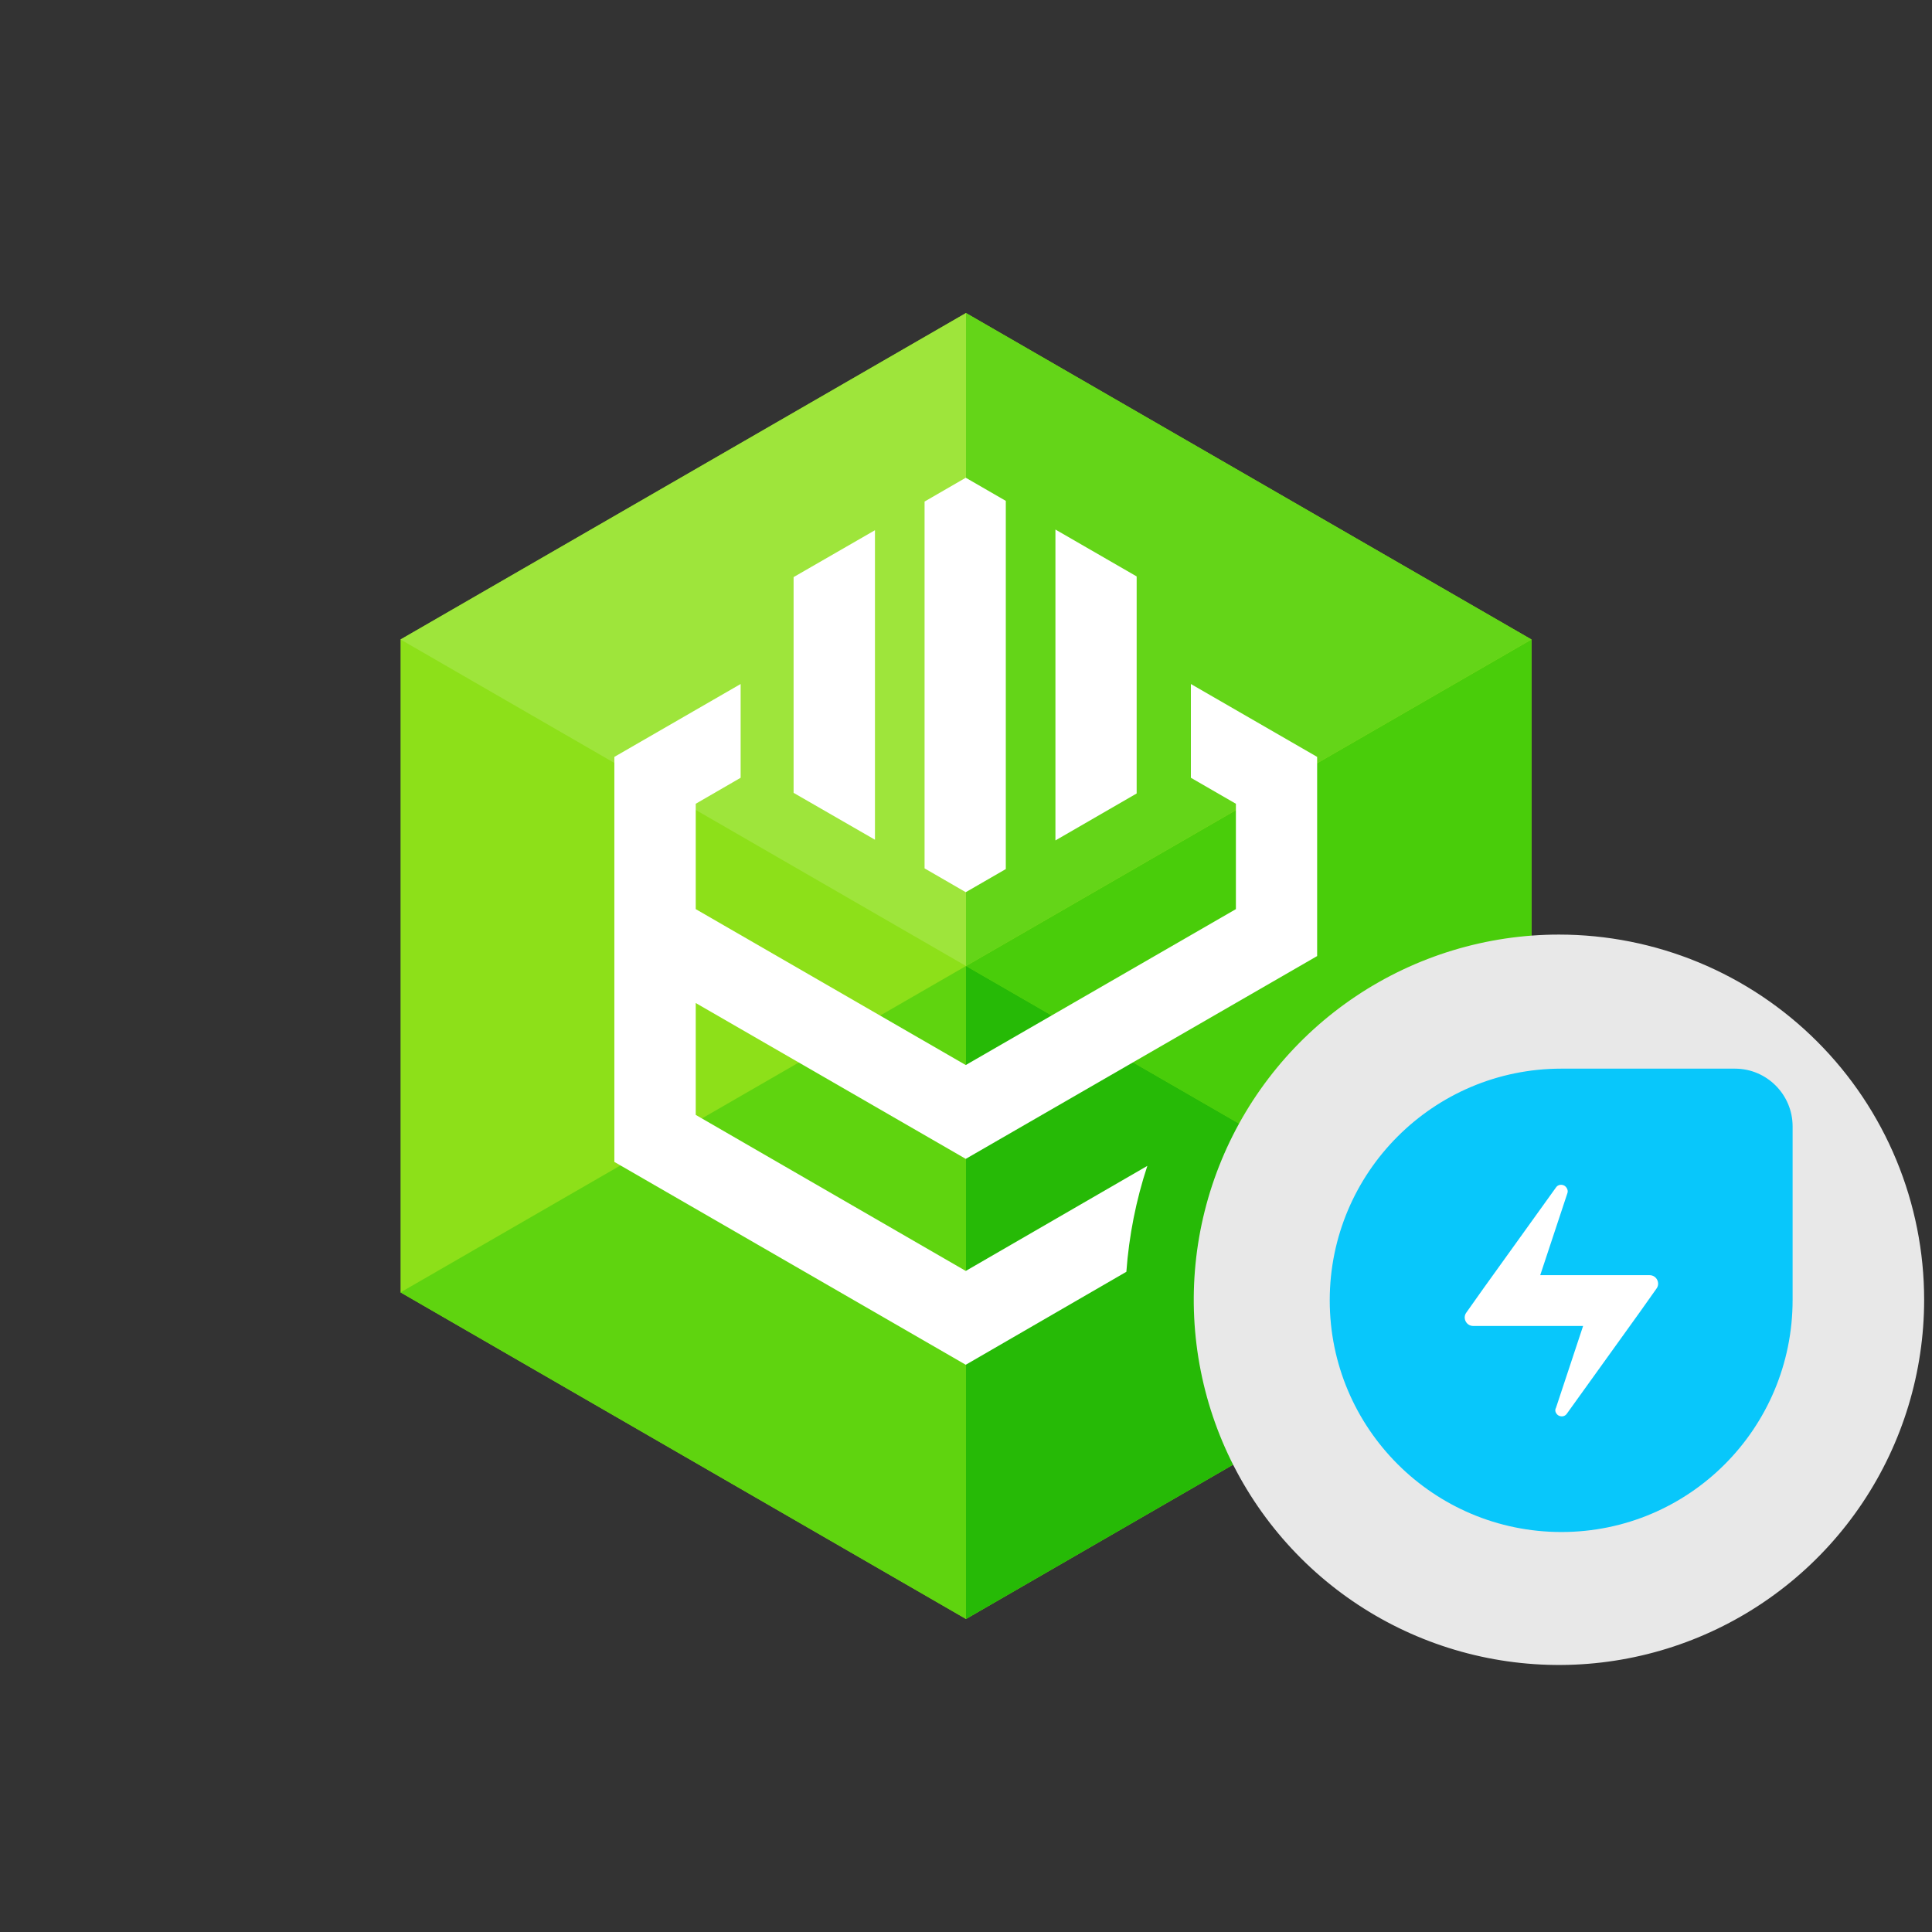 <svg viewBox="0 0 246 246" fill="none" xmlns="http://www.w3.org/2000/svg">
<rect x="0" y="0" width="246" height="246" fill="#333333" stroke="none"/>
<g clip-path="url(#clip0_44496_127447)">
<path d="M195 81.425V164.559L152.47 189.117L123 206.142L51 164.559V81.425L123 39.859L195 81.425Z" fill="#8DE019"/>
<path d="M123 39.859L51 81.425L123 123V39.859Z" fill="#9EE53B"/>
<path d="M123 123L51 164.559L123 206.142V123Z" fill="#5FD40F"/>
<path d="M195 81.426L152.47 105.983L123 123.001L195 164.56V81.426Z" fill="#49CD0A"/>
<path d="M123 39.859V123L152.47 105.982L195 81.425L123 39.859Z" fill="#64D518"/>
<path d="M123 123V206.142L195 164.559L123 123Z" fill="#26BA06"/>
<path d="M151.633 87.094V99.033L157.366 102.343V115.758L122.969 135.61L88.587 115.758V102.343L94.305 99.033V87.094L78.226 96.374V147.945L122.969 173.774L143.419 161.936C143.753 157.348 144.65 152.819 146.09 148.45L122.969 161.827L88.587 141.958V127.714L122.969 147.558L167.71 121.736V96.374L151.633 87.094Z" fill="white"/>
<path d="M128.068 110.658V63.776L122.969 60.83L117.725 63.862V110.57L122.969 113.602L128.068 110.658Z" fill="white"/>
<path d="M101.048 100.953L111.408 106.922V67.512L101.048 73.481V100.953Z" fill="white"/>
<path d="M144.73 73.396L134.387 67.426V107.011L144.73 101.032V73.396Z" fill="white"/>
<path fill-rule="evenodd" clip-rule="evenodd" d="M245 165.503C244.999 174.699 242.272 183.689 237.162 191.336C232.053 198.982 224.79 204.942 216.294 208.461C207.797 211.98 198.448 212.901 189.428 211.106C180.408 209.312 172.123 204.884 165.62 198.381C159.117 191.878 154.688 183.593 152.894 174.573C151.099 165.553 152.02 156.204 155.539 147.707C159.058 139.211 165.017 131.948 172.663 126.838C180.31 121.729 189.3 119.001 198.496 119C204.603 119 210.65 120.202 216.293 122.539C221.935 124.876 227.061 128.301 231.38 132.62C235.698 136.938 239.124 142.064 241.46 147.707C243.797 153.349 245 159.396 245 165.503Z" fill="#E8E8E8"/>
<path d="M198.814 195.07C182.558 195.07 169.314 181.889 169.314 165.57C169.314 149.314 182.495 136.07 198.814 136.07H220.908C224.987 136.07 228.251 139.397 228.251 143.414V165.508C228.251 181.889 215.07 195.07 198.814 195.07Z" fill="#08C7FB"/>
<path d="M198.374 180.194C198.751 180.445 199.253 180.383 199.504 180.006L208.794 167.076L210.928 164.063C211.43 163.373 210.928 162.369 210.049 162.369H205.906H196.115L199.567 151.95C199.693 151.636 199.567 151.259 199.253 151.008C198.877 150.757 198.374 150.82 198.123 151.196L188.834 164.126L186.7 167.139C186.198 167.829 186.7 168.834 187.579 168.834H191.721H201.575L198.123 179.253C197.935 179.567 198.061 179.943 198.374 180.194Z" fill="white"/>
</g>
<defs>
<clipPath id="clip0_44496_127447">
<rect width="246" height="246" fill="white"/>
</clipPath>
</defs>
</svg>
